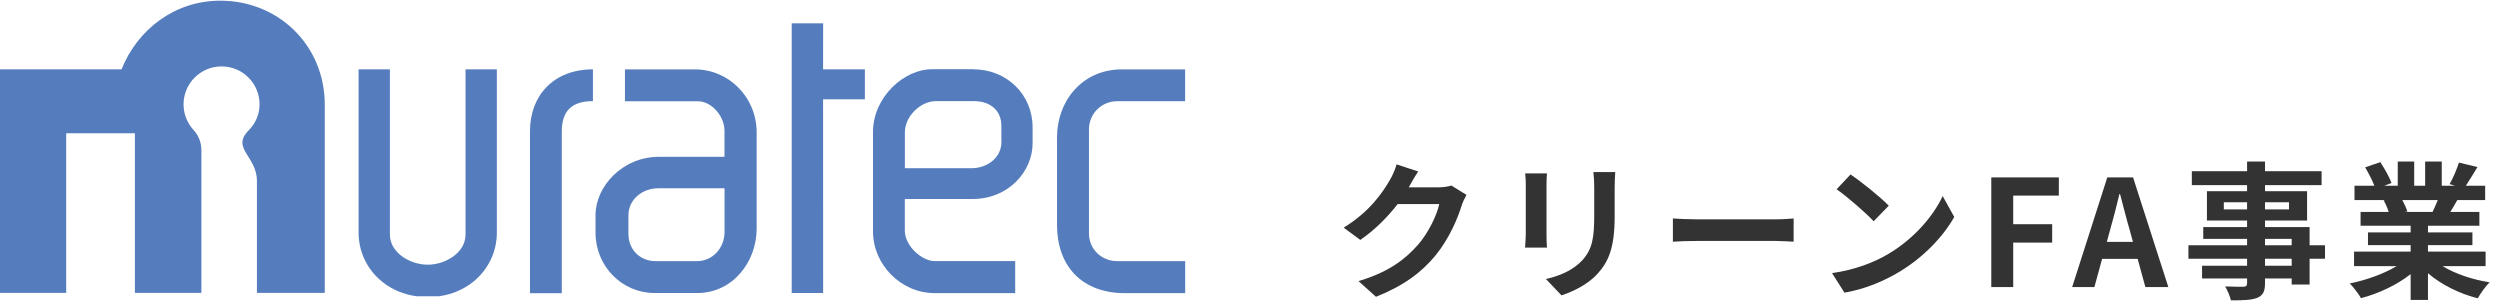 <svg width="270" height="33" viewBox="0 0 270 33" fill="none" xmlns="http://www.w3.org/2000/svg">
<g clip-path="url(#clip0_961_3067)">
<path d="M23.796 0.074C18.864 0.074 14.847 3.184 13.126 7.49H0V31.632H7.149V14.39H14.569V31.632H21.75V16.233C21.75 15.341 21.413 14.608 20.943 14.08C20.248 13.347 19.824 12.357 19.824 11.267C19.824 9.009 21.664 7.173 23.928 7.173C26.192 7.173 28.032 9.002 28.032 11.267C28.032 12.37 27.595 13.307 26.887 14.047C24.901 16.021 27.747 16.853 27.747 19.534V31.632H35.075V11.287C35.068 4.888 30.07 0.074 23.796 0.074Z" fill="#557DBE"/>
<path d="M57.238 14.164V31.663H60.674V14.217C60.674 12.051 61.673 10.922 64.036 10.922V7.488C59.78 7.488 57.238 10.328 57.238 14.158" fill="#557DBE"/>
<path d="M50.277 25.344C50.277 27.265 48.145 28.586 46.193 28.586C44.24 28.586 42.109 27.259 42.109 25.344V7.488H38.727V25.119C38.727 28.877 41.765 32.079 46.193 32.079C50.621 32.079 53.659 28.877 53.659 25.119V7.488H50.277V25.344Z" fill="#557DBE"/>
<path d="M75.046 7.492H67.494V10.939H75.397C76.76 10.939 78.243 12.445 78.243 14.129V16.935H71.174C67.209 16.935 64.316 20.144 64.316 23.241V25.13C64.316 28.722 67.129 31.647 70.73 31.647H75.304C79.176 31.647 81.718 28.233 81.718 24.701V14.287C81.718 10.49 78.693 7.492 75.053 7.492M75.297 28.2H70.803C69.109 28.2 67.871 26.952 67.871 25.262V23.241C67.871 21.551 69.373 20.336 71.068 20.336H78.25V25.057C78.25 26.748 76.992 28.2 75.297 28.2Z" fill="#557DBE"/>
<path d="M88.9 2.52H85.504V31.647H88.9L88.893 10.727H93.407V7.485H88.893L88.9 2.52Z" fill="#557DBE"/>
<path d="M120.653 28.2C118.959 28.2 117.609 26.906 117.609 25.216V13.97C117.609 12.28 118.959 10.933 120.653 10.933H127.994V7.492H121.176C116.828 7.492 114.16 10.959 114.16 14.815V24.298C114.16 28.748 116.854 31.661 121.487 31.661H128.001V28.2H120.653Z" fill="#557DBE"/>
<path d="M105.107 7.477H100.62C97.707 7.477 94.285 10.422 94.285 14.258V24.995C94.285 28.588 97.31 31.658 100.944 31.658H109.641V28.198H100.944C99.587 28.198 97.721 26.593 97.721 24.896V21.489H105.074C108.86 21.489 111.521 18.564 111.521 15.467V13.77C111.521 10.177 108.708 7.483 105.107 7.483M108.152 15.011V15.341C108.152 17.032 106.623 18.167 104.929 18.167H97.727V14.285C97.727 12.594 99.382 10.924 101.076 10.924H105.213C106.908 10.924 108.146 11.894 108.146 13.585V15.004" fill="#557DBE"/>
</g>
<path d="M156.752 20.04L158.384 21.048C158.208 21.352 157.984 21.8 157.856 22.2C157.424 23.624 156.512 25.752 155.072 27.544C153.552 29.4 151.616 30.856 148.608 32.056L146.72 30.36C150 29.384 151.776 27.992 153.168 26.408C154.256 25.16 155.184 23.24 155.44 22.04H150.944C149.872 23.432 148.48 24.84 146.912 25.912L145.12 24.584C147.92 22.872 149.312 20.808 150.112 19.432C150.352 19.032 150.688 18.296 150.832 17.752L153.168 18.52C152.784 19.08 152.384 19.8 152.192 20.152L152.144 20.232H155.36C155.856 20.232 156.384 20.152 156.752 20.04ZM164.72 18.728H167.072C167.04 19.08 167.024 19.432 167.024 19.944V25.352C167.024 25.752 167.04 26.376 167.072 26.744H164.704C164.72 26.44 164.784 25.816 164.784 25.336V19.944C164.784 19.64 164.768 19.08 164.72 18.728ZM172.08 18.584H174.448C174.416 19.032 174.384 19.544 174.384 20.184V23.352C174.384 26.792 173.712 28.264 172.528 29.576C171.472 30.744 169.808 31.528 168.64 31.896L166.96 30.136C168.56 29.768 169.904 29.16 170.88 28.12C171.968 26.92 172.176 25.72 172.176 23.224V20.184C172.176 19.544 172.144 19.032 172.08 18.584ZM180.672 26.104V23.592C181.248 23.64 182.416 23.688 183.248 23.688H191.84C192.576 23.688 193.296 23.624 193.712 23.592V26.104C193.328 26.088 192.512 26.024 191.84 26.024H183.248C182.336 26.024 181.264 26.056 180.672 26.104ZM199.859 18.84C200.979 19.592 203.059 21.256 203.987 22.216L202.355 23.896C201.523 23 199.523 21.256 198.355 20.44L199.859 18.84ZM197.859 29.496C200.355 29.144 202.435 28.328 203.987 27.4C206.707 25.784 208.803 23.336 209.811 21.176L211.059 23.432C209.843 25.592 207.715 27.8 205.139 29.352C203.523 30.328 201.459 31.224 199.203 31.608L197.859 29.496ZM215.059 31V19.16H222.355V21.128H217.427V24.216H221.635V26.2H217.427V31H215.059ZM227.539 26.12H230.355L230.003 24.824C229.635 23.592 229.315 22.232 228.963 20.952H228.899C228.595 22.248 228.243 23.592 227.891 24.824L227.539 26.12ZM231.699 31L230.867 27.96H227.027L226.195 31H223.795L227.587 19.16H230.371L234.179 31H231.699ZM247.501 28.696V27.944H244.621V28.696H247.501ZM244.621 25.8V26.488H247.501V25.8H244.621ZM240.173 22.616H242.685V21.848H240.173V22.616ZM247.213 21.848H244.621V22.616H247.213V21.848ZM251.101 26.488V27.944H249.437V30.728H247.501V30.072H244.621V30.568C244.621 31.512 244.397 31.896 243.773 32.168C243.165 32.408 242.301 32.44 240.941 32.44C240.845 31.992 240.557 31.336 240.317 30.936C241.085 30.968 242.029 30.968 242.285 30.968C242.589 30.952 242.685 30.856 242.685 30.568V30.072H237.821V28.696H242.685V27.944H236.349V26.488H242.685V25.8H237.949V24.52H242.685V23.816H238.349V20.648H242.685V19.992H236.717V18.488H242.685V17.448H244.621V18.488H250.733V19.992H244.621V20.648H249.165V23.816H244.621V24.52H249.437V26.488H251.101ZM263.277 21.608H259.453C259.677 22.024 259.885 22.488 259.997 22.84L259.725 22.888H262.717C262.909 22.504 263.101 22.04 263.277 21.608ZM268.445 28.744H263.805C265.165 29.576 267.021 30.2 268.877 30.488C268.445 30.904 267.885 31.704 267.597 32.216C265.629 31.72 263.693 30.76 262.221 29.512V32.392H260.349V29.608C258.861 30.776 256.893 31.704 254.989 32.2C254.717 31.736 254.173 31 253.773 30.616C255.565 30.248 257.453 29.576 258.829 28.744H254.237V27.176H260.349V26.472H255.741V25.096H260.349V24.376H254.941V22.888H257.981C257.853 22.488 257.645 22.008 257.437 21.64L257.629 21.608H254.285V20.056H256.429C256.205 19.448 255.789 18.68 255.437 18.072L257.069 17.512C257.533 18.2 258.061 19.144 258.285 19.768L257.501 20.056H258.957V17.448H260.733V20.056H261.917V17.448H263.709V20.056H265.133L264.557 19.88C264.941 19.224 265.341 18.264 265.565 17.56L267.565 18.04C267.117 18.776 266.685 19.496 266.317 20.056H268.397V21.608H265.389C265.133 22.072 264.877 22.504 264.637 22.888H267.773V24.376H262.221V25.096H267.021V26.472H262.221V27.176H268.445V28.744Z" fill="#333333"/>
<defs>
<clipPath id="clip0_961_3067">
<rect width="128" height="32" fill="white"/>
</clipPath>
</defs>
</svg>
